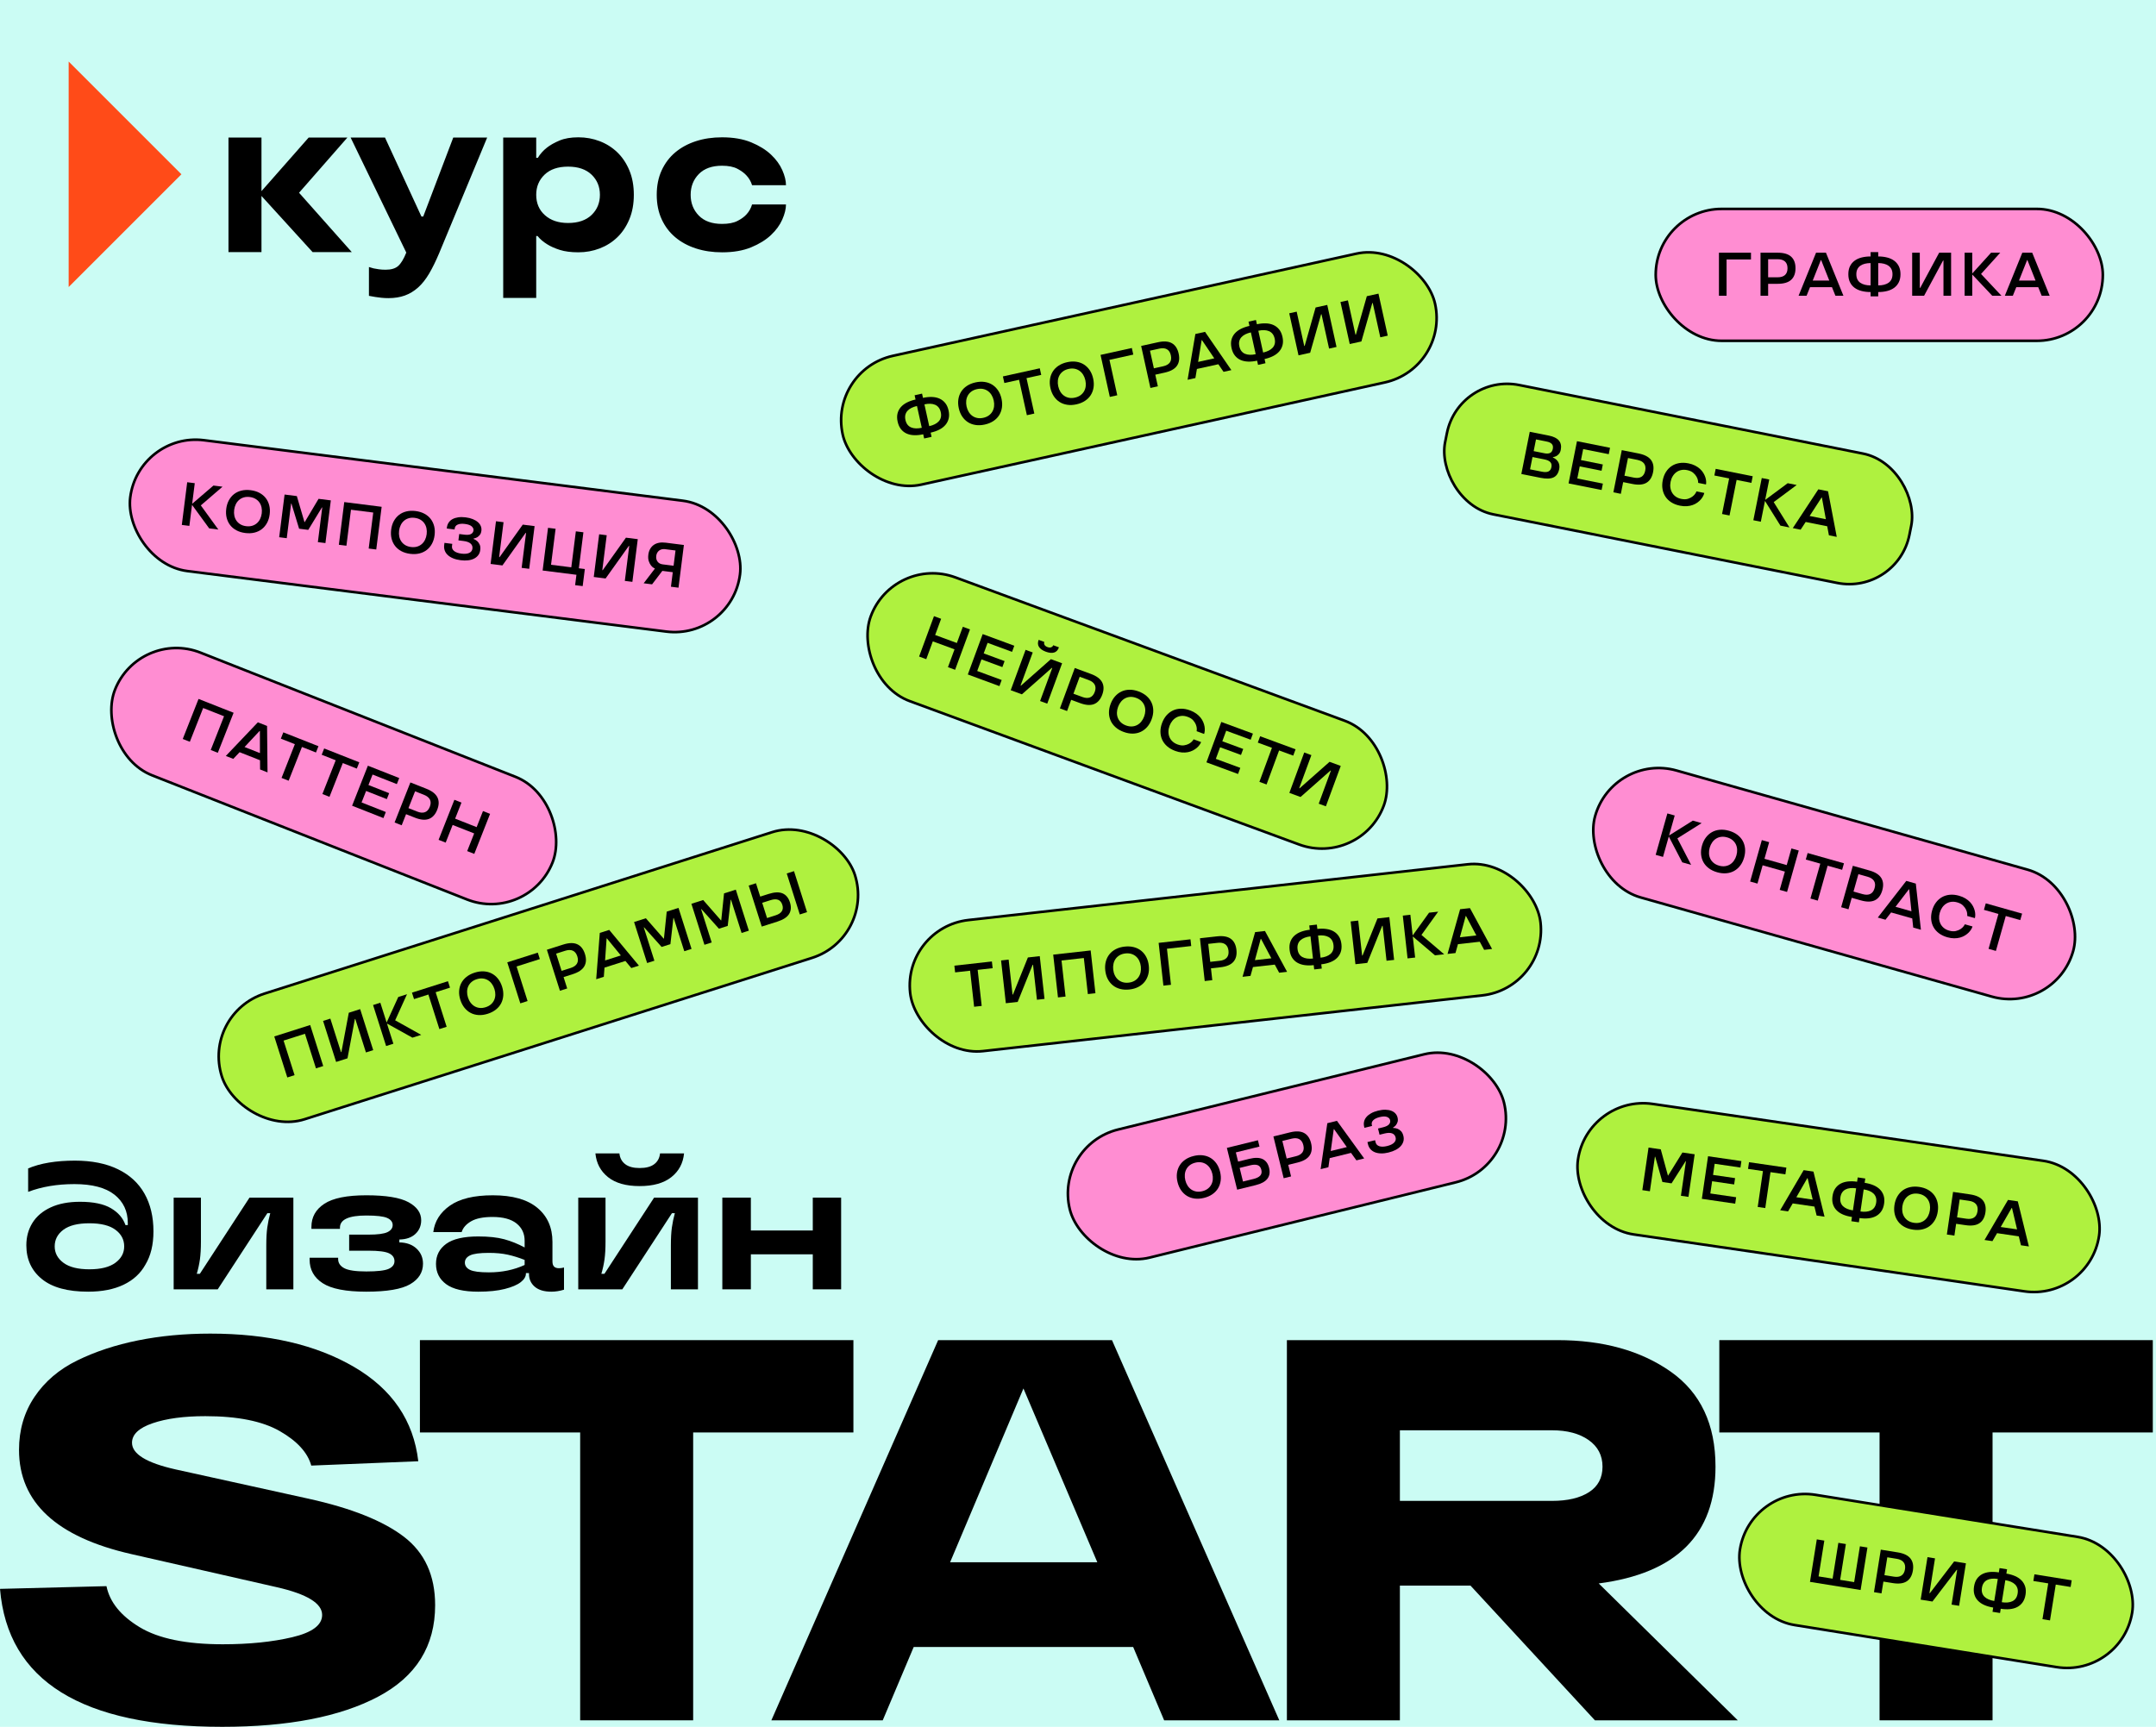 <?xml version="1.0" encoding="UTF-8"?> <svg xmlns="http://www.w3.org/2000/svg" id="b" data-name="Layer 2" width="825.514" height="661.335" viewBox="0 0 825.514 661.335"><g id="c" data-name="Layer 2"><g><rect width="825.514" height="661.335" fill="#cbfcf4"></rect><g><path d="M40.767,607.463c1.248,6.103,5.476,11.336,12.688,15.704,7.209,4.368,17.816,6.552,31.824,6.552,10.121,0,18.997-.9,26.624-2.704,7.624-1.8,11.44-4.644,11.44-8.528,0-4.436-5.756-7.972-17.264-10.608l-55.743-12.688c-28.704-6.516-43.056-19.828-43.056-39.935,0-7.625,1.976-14.384,5.928-20.28,3.952-5.892,9.393-10.536,16.328-13.936,6.932-3.397,14.696-5.961,23.296-7.696,8.597-1.732,17.816-2.6,27.664-2.6,22.184,0,40.56,4.264,55.119,12.792,14.56,8.528,22.74,20.56,24.544,36.088l-40.976,1.664c-1.388-4.992-5.408-9.392-12.064-13.208-6.656-3.812-16.156-5.72-28.496-5.72-8.183,0-14.908.903-20.175,2.704-5.272,1.804-7.904,4.3-7.904,7.488,0,4.299,5.544,7.696,16.64,10.192l50.96,11.232c16.36,3.608,28.529,8.46,36.504,14.56,7.972,6.103,11.96,14.839,11.96,26.208,0,15.671-7.28,27.352-21.84,35.048-14.559,7.696-34.459,11.544-59.695,11.544-53.804,0-82.16-17.609-85.072-52.831l40.767-1.041Z"></path><path d="M160.78,548.6v-35.36h165.983v35.36h-61.359v110.239h-43.264v-110.239h-61.359Z"></path><path d="M445.737,658.839l-11.856-28.08h-84.031l-11.856,28.08h-42.64l63.856-145.599h66.559l64.064,145.599h-44.096ZM363.786,598.311h56.367l-28.287-66.56-28.08,66.56Z"></path><path d="M610.677,658.839l-47.632-51.583h-27.039v51.583h-43.265v-145.599h103.584c17.471,0,31.927,4.023,43.367,12.064,11.44,8.044,17.16,20.175,17.16,36.399,0,25.931-14.907,40.84-44.72,44.719l53.248,52.416h-54.704ZM536.006,547.767v27.04h58.239c5.961,0,10.677-1.108,14.144-3.328,3.464-2.216,5.2-5.476,5.2-9.775s-1.768-7.696-5.304-10.192c-3.537-2.496-8.216-3.744-14.041-3.744h-58.239Z"></path><path d="M658.309,548.6v-35.36h165.983v35.36h-61.359v110.239h-43.264v-110.239h-61.359Z"></path></g><g><path d="M16.031,489.845c-3.964-3.226-5.945-7.535-5.945-12.927,0-3.226.783-6.095,2.351-8.606,1.566-2.512,3.895-4.481,6.982-5.911,3.087-1.428,6.819-2.143,11.198-2.143,5.116,0,9.067.818,11.856,2.454,2.787,1.637,4.642,3.791,5.564,6.464h.898v-.761c0-4.562-1.705-8.191-5.115-10.888-3.411-2.696-8.526-4.044-15.347-4.044-6.591,0-12.489.991-17.697,2.973v-8.987c4.701-1.98,10.669-2.973,17.904-2.973,6.452,0,11.936,1.096,16.453,3.284,4.516,2.189,7.915,5.312,10.196,9.366,2.281,4.057,3.422,8.873,3.422,14.448,0,5.115-1.037,9.379-3.11,12.789-1.844,3.318-4.621,5.865-8.33,7.639-3.711,1.773-8.238,2.661-13.584,2.661-7.835,0-13.734-1.612-17.697-4.839ZM44.167,483.623c2.257-1.659,3.387-3.756,3.387-6.29,0-2.581-1.117-4.701-3.353-6.36s-5.564-2.488-9.989-2.488-7.742.829-9.954,2.488-3.318,3.779-3.318,6.36c0,2.534,1.117,4.631,3.353,6.29s5.541,2.489,9.92,2.489,7.696-.83,9.955-2.489Z"></path><path d="M66.495,493.786v-35.117h10.438v16.867c0,2.674-.128,4.92-.381,6.74-.254,1.821-.656,3.676-1.209,5.564h1.175l19.011-29.172h16.798v35.117h-10.369v-16.798c0-2.766.126-5.058.38-6.879.253-1.82.633-3.651,1.141-5.495h-1.105l-19.011,29.172h-16.867Z"></path><path d="M152.905,475.812c2.765.047,4.965.842,6.602,2.385,1.636,1.545,2.454,3.469,2.454,5.772,0,3.318-1.637,5.935-4.908,7.847-3.272,1.912-8.872,2.868-16.798,2.868-7.789,0-13.354-1.082-16.695-3.249-3.342-2.165-5.012-5.185-5.012-9.056v-.691h10.923v.484c0,1.521.783,2.695,2.351,3.525,1.565.829,4.377,1.244,8.434,1.244,4.239,0,7.097-.334,8.571-1.002s2.213-1.647,2.213-2.938c0-1.336-.691-2.339-2.074-3.007s-4.01-1.003-7.881-1.003h-7.396v-6.152h7.396c3.549,0,5.979-.321,7.293-.968,1.313-.645,1.971-1.543,1.971-2.695,0-1.198-.703-2.108-2.108-2.731-1.406-.622-4.068-.933-7.984-.933-6.729,0-10.093,1.544-10.093,4.632v.483h-10.923v-.761c0-3.732,1.647-6.682,4.943-8.848,3.294-2.166,8.651-3.249,16.072-3.249,7.558,0,12.949.888,16.176,2.661,3.226,1.774,4.839,4.067,4.839,6.878,0,2.12-.737,3.871-2.212,5.254-1.476,1.383-3.525,2.098-6.152,2.144v1.105Z"></path><path d="M170.844,491.816c-2.604-1.912-3.906-4.505-3.906-7.777,0-3.226,1.302-5.783,3.906-7.674,2.604-1.889,6.693-2.834,12.271-2.834,4.009,0,7.327.357,9.954,1.071,2.627.716,5.23,1.763,7.812,3.146v-2.558c0-2.765-1.037-4.978-3.11-6.637-2.074-1.658-5.14-2.488-9.194-2.488-3.55,0-6.28.553-8.191,1.659-1.913,1.106-3.123,2.488-3.63,4.147h-10.853c.506-4.147,2.638-7.535,6.394-10.162,3.756-2.626,9.229-3.939,16.419-3.939,7.511,0,13.191,1.602,17.04,4.804,3.848,3.204,5.772,7.547,5.772,13.031v7.466c0,.922.207,1.59.622,2.005s1.036.622,1.866.622c.691,0,1.336-.092,1.936-.276v8.503c-1.659.506-3.272.76-4.839.76-2.766,0-4.886-.634-6.36-1.9-1.476-1.268-2.212-2.915-2.212-4.943v-.276h-1.175v.207c0,1.153-.669,2.247-2.005,3.284-1.337,1.037-3.377,1.901-6.118,2.592-2.742.691-6.118,1.037-10.127,1.037-5.577,0-9.667-.956-12.271-2.868ZM200.88,484.454v-1.936c-2.212-.875-4.367-1.544-6.463-2.005-2.098-.46-4.506-.691-7.225-.691-3.503,0-5.91.323-7.224.968-1.313.646-1.971,1.567-1.971,2.765s.646,2.121,1.936,2.766c1.29.646,3.71.968,7.259.968,5.022,0,9.585-.944,13.688-2.834Z"></path><path d="M221.411,493.786v-35.117h10.438v16.867c0,2.674-.128,4.92-.381,6.74-.254,1.821-.656,3.676-1.209,5.564h1.175l19.011-29.172h16.798v35.117h-10.369v-16.798c0-2.766.126-5.058.38-6.879.253-1.82.633-3.651,1.141-5.495h-1.105l-19.011,29.172h-16.867ZM232.817,450.822c-2.858-2.281-4.471-5.311-4.839-9.09h9.193c.184,1.752.922,3.122,2.213,4.113,1.289.991,3.133,1.486,5.53,1.486,2.441,0,4.309-.495,5.599-1.486s2.028-2.361,2.213-4.113h9.193c-.369,3.779-1.993,6.809-4.873,9.09-2.881,2.281-6.925,3.422-12.132,3.422s-9.241-1.141-12.098-3.422Z"></path><path d="M311.208,471.249v-12.581h10.854v35.117h-10.854v-13.411h-23.711v13.411h-10.922v-35.117h10.922v12.581h23.711Z"></path></g><g><path d="M87.482,52.673h12.634v20.531l18.074-20.531h14.828l-18.513,21.146,20.18,22.724h-15.004l-19.565-21.496v21.496h-12.634v-43.869Z"></path><path d="M148.722,114.177c-.878,0-1.755-.043-2.632-.131-.878-.088-1.667-.19-2.369-.308-.82-.116-1.639-.262-2.457-.438v-11.038c.526.173,1.11.344,1.755.517.584.115,1.257.23,2.018.346.76.115,1.638.173,2.633.173,2.105,0,3.698-.476,4.781-1.425,1.082-.951,2.119-2.663,3.115-5.138l-21.32-44.062h13.16l13.95,30.244h.702l11.493-30.244h12.985l-18.337,44.179c-1.287,3.061-2.574,5.688-3.86,7.885-1.287,2.193-2.706,3.983-4.255,5.371-1.551,1.384-3.247,2.409-5.089,3.074-1.843.662-3.935.995-6.273.995Z"></path><path d="M192.678,52.673h12.634v7.787h.614c.878-1.483,2.047-2.795,3.51-3.938,1.229-.969,2.821-1.867,4.781-2.695,1.96-.827,4.372-1.241,7.239-1.241s5.585.494,8.159,1.481c2.573.988,4.825,2.414,6.756,4.277,1.93,1.864,3.466,4.165,4.606,6.904,1.141,2.738,1.711,5.857,1.711,9.358s-.57,6.622-1.711,9.36c-1.141,2.739-2.677,5.04-4.606,6.902-1.931,1.865-4.183,3.291-6.756,4.277-2.574.988-5.295,1.482-8.159,1.482-2.808,0-5.177-.308-7.107-.922-1.93-.613-3.539-1.329-4.825-2.149-1.521-.935-2.75-1.986-3.686-3.157h-.526v23.688h-12.634v-61.417ZM217.508,85.4c3.86,0,6.856-1.021,8.993-3.065,2.134-2.044,3.202-4.62,3.202-7.727s-1.068-5.681-3.202-7.725c-2.137-2.044-5.133-3.066-8.993-3.066s-6.859,1.022-8.993,3.066c-2.136,2.044-3.203,4.618-3.203,7.725,0,3.217,1.11,5.819,3.334,7.809,2.223,1.989,5.177,2.983,8.862,2.983Z"></path><path d="M276.465,96.63c-3.627,0-6.961-.494-10.002-1.482-3.042-.986-5.674-2.412-7.896-4.277-2.224-1.862-3.963-4.163-5.22-6.902-1.259-2.738-1.887-5.858-1.887-9.36s.628-6.62,1.887-9.358c1.257-2.739,2.996-5.04,5.22-6.904,2.223-1.863,4.854-3.289,7.896-4.277,3.041-.987,6.375-1.481,10.002-1.481,4.328,0,8.042.64,11.144,1.919,3.099,1.279,5.628,2.842,7.589,4.689,1.959,1.849,3.406,3.839,4.343,5.971.936,2.132,1.404,4.05,1.404,5.755h-12.985c-.41-1.365-1.112-2.594-2.105-3.687-.82-.928-1.975-1.787-3.466-2.58-1.491-.792-3.466-1.188-5.923-1.188-3.86,0-6.829,1.065-8.905,3.195-2.076,2.131-3.114,4.78-3.114,7.947s1.038,5.817,3.114,7.947c2.076,2.131,5.045,3.195,8.905,3.195,2.457,0,4.432-.382,5.923-1.147,1.491-.765,2.646-1.61,3.466-2.54.993-1.091,1.695-2.349,2.105-3.769h12.985c0,1.705-.469,3.625-1.404,5.757-.937,2.133-2.384,4.122-4.343,5.97-1.961,1.848-4.49,3.412-7.589,4.691-3.102,1.279-6.815,1.918-11.144,1.918Z"></path></g><polygon points="26.291 109.919 69.461 66.749 26.291 23.58 26.291 109.919" fill="#ff4b18"></polygon><g><rect x="603.133" y="433.414" width="201.652" height="50.508" rx="25.254" ry="25.254" transform="translate(73.471 -96.687) rotate(8.288)" fill="#aff13f" stroke="#000" stroke-miterlimit="10"></rect><g><path d="M631.212,439.491l4.683.684,2.73,10.01.093.014,5.473-8.816,4.683.684-2.376,16.311-2.89-.422,1.928-13.234-.116-.018-5.401,8.494-3.494-.51-2.755-9.682-.116-.018-1.928,13.236-2.889-.422,2.376-16.311Z"></path><path d="M654,442.811l12.769,1.859-.36,2.471-9.881-1.439-.621,4.264,8.436,1.229-.353,2.424-8.436-1.229-.683,4.684,9.881,1.439-.359,2.469-12.769-1.859,2.376-16.311Z"></path><path d="M675.016,448.491l-5.709-.832.374-2.564,14.306,2.084-.373,2.564-5.709-.832-2.002,13.748-2.89-.422,2.003-13.746Z"></path><path d="M690.605,448.143l3.751.547,4.242,17.273-3.028-.439-.834-3.43-8.318-1.213-1.776,3.049-3.029-.439,8.993-15.348ZM694.076,459.428l-1.944-8.207-.117-.018-4.206,7.311,6.268.914Z"></path><path d="M709.101,466.067c-1.244-.182-2.362-.479-3.356-.895s-1.824-.953-2.489-1.617c-.665-.662-1.141-1.447-1.429-2.355-.288-.91-.347-1.949-.177-3.119.171-1.17.523-2.145,1.057-2.926.535-.783,1.215-1.396,2.04-1.842.827-.443,1.776-.723,2.848-.838,1.071-.113,2.229-.082,3.473.1l.241-1.652,2.889.42-.241,1.654c1.227.178,2.338.477,3.332.891.995.416,1.824.955,2.49,1.615.664.664,1.146,1.445,1.441,2.348.297.904.36,1.939.189,3.109-.17,1.17-.527,2.148-1.069,2.936-.543.789-1.229,1.406-2.054,1.85-.827.445-1.775.725-2.847.84-1.072.113-2.223.082-3.449-.098l-.237,1.633-2.889-.422.237-1.631ZM710.699,455.092c-.809-.117-1.559-.141-2.252-.064-.691.072-1.301.246-1.824.521-.524.271-.952.656-1.285,1.148-.334.492-.554,1.104-.66,1.836-.109.748-.074,1.404.105,1.973.179.566.479,1.051.905,1.455.425.404.96.74,1.602,1.01.644.268,1.369.461,2.178.578l1.231-8.457ZM712.357,463.971c.808.117,1.558.139,2.25.064.693-.072,1.301-.242,1.823-.51.523-.266.951-.645,1.285-1.137.333-.492.555-1.111.664-1.859.106-.732.069-1.381-.109-1.947-.18-.568-.48-1.059-.905-1.469-.424-.412-.957-.752-1.601-1.021-.642-.27-1.368-.461-2.176-.578l-1.231,8.457Z"></path><path d="M732.474,470.922c-1.274-.186-2.395-.549-3.362-1.092s-1.758-1.227-2.367-2.051-1.035-1.764-1.278-2.818c-.243-1.057-.275-2.199-.097-3.426.179-1.225.535-2.311,1.07-3.254.534-.943,1.21-1.723,2.029-2.338.818-.615,1.771-1.045,2.854-1.289,1.082-.244,2.26-.273,3.534-.088,1.273.186,2.396.549,3.362,1.092.968.545,1.758,1.227,2.366,2.051.61.822,1.037,1.764,1.278,2.818.243,1.059.275,2.199.097,3.426s-.535,2.311-1.069,3.254c-.533.943-1.21,1.721-2.029,2.338-.819.615-1.771,1.045-2.854,1.289-1.081.246-2.261.273-3.534.088ZM732.855,468.313c.839.123,1.605.09,2.299-.1s1.302-.504,1.826-.939c.523-.436.951-.973,1.282-1.613.331-.639.554-1.355.669-2.148.114-.779.104-1.525-.029-2.24-.134-.715-.39-1.355-.767-1.924-.379-.566-.873-1.041-1.483-1.42s-1.336-.631-2.175-.754c-.839-.121-1.604-.088-2.3.104-.693.188-1.303.502-1.825.938-.523.436-.951.977-1.283,1.623-.334.648-.555,1.361-.669,2.139-.115.795-.106,1.545.029,2.252.135.707.391,1.346.768,1.912s.872,1.041,1.482,1.42c.612.381,1.337.631,2.176.752Z"></path><path d="M747.81,456.477l6.5.947c2.3.334,3.927,1.082,4.884,2.246.956,1.162,1.295,2.707,1.014,4.633-.28,1.926-1.045,3.309-2.294,4.15-1.248.842-3.021,1.096-5.321.76l-3.612-.525-.658,4.52-2.888-.42,2.376-16.311ZM752.952,466.745c1.212.176,2.177.023,2.897-.459.722-.482,1.164-1.289,1.33-2.424.165-1.133-.029-2.035-.583-2.703-.553-.666-1.436-1.088-2.647-1.264l-3.612-.527-.997,6.85,3.612.527Z"></path><path d="M768.849,459.541l3.752.547,4.241,17.273-3.028-.441-.834-3.428-8.318-1.213-1.776,3.049-3.028-.441,8.992-15.346ZM772.32,470.827l-1.944-8.207-.116-.018-4.207,7.311,6.268.914Z"></path></g></g><g><rect x="48.943" y="179.983" width="235.329" height="50.508" rx="25.254" ry="25.254" transform="translate(27.044 -19.268) rotate(7.202)" fill="#ff8dd2" stroke="#000" stroke-miterlimit="10"></rect><g><path d="M71.68,184.684l2.896.366-.998,7.896,8.146-6.992,3.48.439-8.311,7.162,6.712,9.25-3.504-.442-6.574-9.02-1.019,8.06-2.896-.366,2.066-16.353Z"></path><path d="M93.905,204.13c-1.276-.161-2.405-.504-3.383-1.028-.978-.525-1.779-1.193-2.404-2.006-.626-.812-1.069-1.743-1.333-2.795-.263-1.051-.315-2.191-.16-3.421s.49-2.321,1.007-3.275c.517-.952,1.178-1.745,1.985-2.375.808-.631,1.751-1.078,2.828-1.343,1.077-.267,2.256-.316,3.532-.155,1.277.161,2.404.503,3.383,1.028.979.524,1.78,1.192,2.404,2.005.625.811,1.069,1.743,1.332,2.795s.317,2.192.162,3.422-.492,2.321-1.009,3.273c-.516.953-1.178,1.744-1.984,2.376-.807.631-1.75,1.078-2.828,1.344s-2.255.316-3.532.155ZM94.235,201.514c.841.106,1.607.058,2.298-.145.689-.202,1.291-.527,1.809-.973.515-.445.932-.991,1.25-1.637.319-.646.528-1.367.629-2.162.099-.781.074-1.527-.072-2.239-.147-.712-.415-1.349-.803-1.908-.39-.561-.892-1.024-1.51-1.392-.618-.368-1.349-.605-2.189-.712s-1.605-.059-2.296.146c-.69.201-1.294.526-1.809.972-.515.446-.932.995-1.252,1.648-.321.653-.529,1.37-.628,2.151-.101.795-.077,1.545.071,2.25.149.704.417,1.338.804,1.896.389.56.893,1.024,1.511,1.393s1.347.604,2.188.711Z"></path><path d="M108.964,189.396l4.694.593,2.92,9.957.092.012,5.306-8.918,4.694.594-2.066,16.353-2.896-.366,1.677-13.27-.116-.015-5.24,8.595-3.503-.442-2.938-9.629-.117-.015-1.677,13.27-2.896-.365,2.066-16.353Z"></path><path d="M131.811,192.283l14.32,1.81-2.066,16.353-2.897-.366,1.741-13.783-8.526-1.077-1.741,13.783-2.896-.366,2.066-16.353Z"></path><path d="M157.05,212.109c-1.277-.161-2.405-.503-3.383-1.028s-1.779-1.193-2.404-2.005c-.627-.812-1.069-1.744-1.333-2.795-.263-1.051-.315-2.192-.16-3.422s.49-2.32,1.007-3.274c.517-.953,1.177-1.745,1.985-2.375.808-.632,1.751-1.079,2.828-1.344,1.077-.266,2.255-.316,3.532-.155,1.277.162,2.404.504,3.383,1.029.979.524,1.779,1.192,2.404,2.004s1.069,1.744,1.332,2.795c.263,1.053.316,2.193.161,3.423s-.491,2.321-1.008,3.273c-.516.953-1.178,1.744-1.984,2.375-.808.632-1.75,1.079-2.828,1.345s-2.255.316-3.532.154ZM157.38,209.494c.841.105,1.607.058,2.298-.145.689-.203,1.291-.527,1.807-.974.517-.444.934-.991,1.252-1.637.319-.646.528-1.366.629-2.161.099-.781.074-1.527-.072-2.24-.147-.712-.415-1.348-.804-1.908-.389-.56-.891-1.024-1.509-1.391-.618-.369-1.349-.606-2.189-.713-.841-.105-1.605-.058-2.297.146-.689.202-1.293.526-1.808.973-.515.445-.933.995-1.252,1.648-.321.652-.529,1.369-.628,2.15-.101.795-.077,1.545.071,2.251.148.704.417,1.337.804,1.896.389.56.893,1.024,1.51,1.392.619.368,1.348.605,2.188.712Z"></path><path d="M176.369,214.55c-1.091-.138-2.049-.377-2.876-.719s-1.511-.765-2.048-1.268c-.538-.503-.924-1.078-1.158-1.725-.235-.646-.305-1.344-.211-2.092l.106-.841,2.99.378-.106.84c-.094.748.174,1.38.805,1.895.632.515,1.57.852,2.816,1.009s2.233.068,2.965-.266c.73-.336,1.145-.885,1.24-1.648.101-.793-.134-1.439-.704-1.939-.569-.499-1.462-.825-2.677-.979l-1.986-.25.307-2.43,1.963.248c1.137.143,1.985.063,2.547-.238.56-.303.879-.763.957-1.385.07-.55-.154-1.062-.672-1.537-.519-.474-1.399-.789-2.646-.946-1.121-.142-2.025-.063-2.712.238-.687.3-1.074.804-1.164,1.509l-.048.381-2.989-.378.054-.422c.088-.695.311-1.314.673-1.854.36-.541.847-.979,1.46-1.316.61-.336,1.341-.567,2.188-.692.847-.126,1.8-.122,2.858.012,1.043.132,1.96.36,2.75.684.789.325,1.44.715,1.951,1.169.514.454.88.963,1.103,1.523.222.561.294,1.143.218,1.748-.088.694-.294,1.233-.619,1.62-.327.386-.661.685-1.005.896-.425.231-.879.392-1.366.48l-.018.14c.544.211,1.021.501,1.434.87.355.313.661.748.915,1.302.255.554.329,1.244.225,2.069-.096.764-.349,1.419-.758,1.969-.41.551-.944.993-1.604,1.328-.659.337-1.427.556-2.303.659-.875.104-1.826.089-2.854-.041Z"></path><path d="M189.908,199.624l2.896.365-1.688,13.363.163.021,8.885-12.454,4.531.573-2.066,16.353-2.896-.366,1.688-13.362-.163-.021-8.885,12.453-4.531-.573,2.066-16.352Z"></path><path d="M220.712,220.13l-12.942-1.636,2.066-16.353,2.896.366-1.742,13.783,7.756.979,1.742-13.783,2.896.366-1.742,13.783,2.289.289-.826,6.541-2.896-.365.502-3.972Z"></path><path d="M229.412,204.616l2.896.366-1.688,13.363.164.021,8.884-12.454,4.531.572-2.066,16.353-2.896-.366,1.688-13.361-.163-.021-8.884,12.453-4.531-.572,2.066-16.353Z"></path><path d="M250.776,217.735c-.047-.006-.229-.102-.546-.282-.317-.183-.645-.485-.977-.907-.335-.422-.617-.972-.849-1.649-.23-.679-.284-1.508-.161-2.489.103-.809.328-1.524.676-2.146.347-.62.799-1.133,1.356-1.536.558-.406,1.222-.686,1.993-.842.771-.155,1.64-.172,2.605-.05l6.985.883-2.066,16.353-2.896-.366.702-5.561-3.995-.505-3.926,5.153-3.224-.407,4.321-5.648ZM257.913,216.666l.737-5.84-4.089-.517c-.404-.051-.795-.029-1.17.065-.376.095-.714.254-1.011.478-.297.225-.542.505-.736.845-.192.34-.316.728-.372,1.163-.112.888.056,1.628.503,2.224.447.594,1.091.944,1.932,1.051l4.206.531Z"></path></g></g><g><rect x="347.743" y="341.531" width="242.868" height="50.508" rx="25.254" ry="25.254" transform="translate(-37.797 54.318) rotate(-6.37)" fill="#aff13f" stroke="#000" stroke-miterlimit="10"></rect><g><path d="M371.44,371.76l-5.733.64-.287-2.573,14.368-1.604.287,2.573-5.733.64,1.541,13.808-2.901.324-1.541-13.808Z"></path><path d="M383.299,367.831l2.901-.324,1.494,13.386.164-.019,5.714-14.19,4.539-.507,1.828,16.381-2.901.324-1.494-13.386-.163.019-5.715,14.19-4.539.507-1.828-16.381Z"></path><path d="M403.26,365.603l14.345-1.602,1.828,16.381-2.901.324-1.541-13.808-8.542.953,1.541,13.808-2.901.324-1.828-16.381Z"></path><path d="M432.446,378.953c-1.279.143-2.456.075-3.529-.206s-2.011-.743-2.809-1.385c-.798-.644-1.448-1.443-1.95-2.404-.502-.96-.822-2.057-.96-3.288-.138-1.232-.067-2.371.212-3.42.277-1.047.734-1.973,1.371-2.775s1.449-1.458,2.435-1.969,2.117-.837,3.396-.979c1.279-.144,2.457-.075,3.53.206,1.074.281,2.01.741,2.809,1.384.797.643,1.448,1.444,1.949,2.404.503.962.822,2.057.96,3.289.138,1.231.068,2.372-.211,3.419-.277,1.048-.735,1.972-1.372,2.775-.637.802-1.447,1.459-2.434,1.97-.985.511-2.118.836-3.397.979ZM432.153,376.332c.843-.095,1.576-.32,2.199-.68.624-.358,1.132-.815,1.529-1.37.396-.555.674-1.183.833-1.885.157-.703.192-1.452.104-2.249-.087-.782-.286-1.503-.596-2.16-.312-.657-.72-1.213-1.229-1.666s-1.106-.786-1.793-.999c-.688-.213-1.452-.272-2.295-.178-.842.094-1.575.319-2.198.679-.624.359-1.135.816-1.53,1.37-.396.555-.673,1.187-.829,1.896-.159.71-.193,1.456-.106,2.238.089.797.287,1.521.599,2.171.309.649.717,1.201,1.226,1.654.509.454,1.107.787,1.794.999.688.213,1.452.272,2.294.179Z"></path><path d="M443.628,361.096l12.191-1.361.287,2.573-9.291,1.038,1.541,13.808-2.9.323-1.828-16.381Z"></path><path d="M459.446,359.331l6.528-.729c2.31-.258,4.073.054,5.293.937s1.938,2.291,2.153,4.226c.217,1.935-.173,3.466-1.168,4.597-.995,1.13-2.647,1.823-4.957,2.081l-3.628.404.507,4.541-2.9.324-1.828-16.381ZM467.02,367.961c1.218-.137,2.113-.528,2.688-1.177s.8-1.541.672-2.681c-.127-1.139-.543-1.961-1.247-2.468-.704-.506-1.664-.69-2.882-.554l-3.628.404.769,6.879,3.628-.404Z"></path><path d="M480.577,356.971l3.768-.42,8.474,15.639-3.041.34-1.675-3.107-8.354.933-.947,3.399-3.041.34,4.817-17.123ZM486.791,367.009l-3.958-7.447-.117.014-2.22,8.137,6.295-.703Z"></path><path d="M503.006,369.629c-1.249.14-2.406.135-3.474-.016-1.066-.149-2.005-.461-2.817-.933-.81-.474-1.47-1.111-1.979-1.92-.509-.807-.829-1.797-.96-2.971-.131-1.175-.037-2.208.282-3.1s.822-1.656,1.508-2.296c.688-.639,1.535-1.15,2.543-1.532,1.008-.381,2.135-.643,3.384-.782l-.186-1.661,2.902-.323.186,1.661c1.231-.138,2.382-.131,3.448.02,1.068.149,2.007.462,2.817.933.812.474,1.475,1.107,1.99,1.906.515.798.839,1.784.97,2.959.131,1.174.033,2.211-.292,3.111-.326.901-.832,1.67-1.52,2.31-.687.64-1.533,1.15-2.542,1.532-1.008.381-2.128.641-3.359.778l.183,1.639-2.902.323-.183-1.639ZM501.775,358.609c-.811.091-1.543.259-2.194.507-.651.246-1.196.568-1.633.966-.438.397-.756.877-.953,1.438-.199.56-.257,1.208-.175,1.943.084.751.283,1.378.602,1.881.316.504.731.896,1.245,1.18s1.115.473,1.805.57,1.441.101,2.252.01l-.948-8.494ZM505.626,366.78c.811-.091,1.542-.26,2.193-.507.652-.247,1.197-.565,1.635-.954.439-.39.757-.864.955-1.426.198-.56.255-1.216.171-1.967-.082-.735-.281-1.354-.598-1.857-.317-.503-.732-.9-1.247-1.191-.515-.292-1.116-.485-1.807-.582-.689-.099-1.44-.101-2.251-.01l.948,8.494Z"></path><path d="M517.154,352.888l2.9-.324,1.494,13.386.164-.018,5.714-14.19,4.54-.507,1.828,16.381-2.902.324-1.494-13.386-.163.018-5.714,14.19-4.539.507-1.828-16.381Z"></path><path d="M537.115,350.66l2.9-.323.883,7.908,6.279-8.708,3.486-.39-6.398,8.911,8.695,7.418-3.511.392-8.508-7.225.901,8.074-2.9.323-1.828-16.381Z"></path><path d="M559.065,348.209l3.768-.421,8.475,15.64-3.042.339-1.674-3.107-8.354.933-.947,3.4-3.041.34,4.816-17.123ZM565.278,358.248l-3.957-7.447-.117.013-2.221,8.138,6.295-.703Z"></path></g></g><g><rect x="665.249" y="580.225" width="152.103" height="50.508" rx="25.254" ry="25.254" transform="translate(105.359 -109.86) rotate(9.121)" fill="#aff13f" stroke="#000" stroke-miterlimit="10"></rect><g><path d="M695.638,589.548l2.882.463-2.202,13.717,5.371.862,2.202-13.717,2.883.463-2.202,13.717,5.371.862,2.202-13.717,2.883.463-2.613,16.273-19.39-3.113,2.613-16.273Z"></path><path d="M720.143,593.483l6.486,1.042c2.294.368,3.911,1.14,4.85,2.316.94,1.176,1.256,2.726.947,4.647s-1.093,3.294-2.354,4.117-3.038,1.051-5.332.683l-3.604-.579-.725,4.51-2.882-.463,2.613-16.273ZM725.136,603.824c1.209.193,2.177.056,2.905-.416.727-.471,1.182-1.272,1.363-2.404.182-1.131,0-2.034-.543-2.711-.543-.675-1.419-1.109-2.628-1.303l-3.604-.579-1.098,6.834,3.604.579Z"></path><path d="M738.021,596.354l2.883.462-2.135,13.299.163.026,9.296-12.148,4.509.724-2.613,16.273-2.883-.463,2.136-13.298-.162-.026-9.297,12.148-4.51-.724,2.613-16.273Z"></path><path d="M763.182,615.656c-1.241-.199-2.355-.514-3.343-.943-.989-.43-1.811-.979-2.466-1.652-.655-.672-1.12-1.464-1.395-2.377-.274-.914-.318-1.954-.131-3.121.188-1.166.554-2.136,1.099-2.91.546-.774,1.235-1.377,2.067-1.811.833-.432,1.785-.697,2.859-.797,1.072-.098,2.229-.05,3.47.149l.265-1.649,2.883.463-.265,1.649c1.224.196,2.33.512,3.319.94.987.431,1.81.98,2.465,1.652.654.672,1.125,1.461,1.408,2.367.284.908.332,1.945.145,3.111-.188,1.167-.558,2.14-1.113,2.92-.554.781-1.248,1.387-2.08,1.82-.833.434-1.786.698-2.858.797-1.073.1-2.223.05-3.446-.146l-.262,1.627-2.883-.463.262-1.627ZM764.94,604.706c-.806-.13-1.557-.163-2.25-.098-.693.063-1.305.229-1.832.495-.528.265-.962.643-1.302,1.13-.342.487-.57,1.097-.688,1.826-.119.746-.095,1.404.077,1.974.17.569.465,1.059.885,1.47.418.41.948.753,1.587,1.031.638.278,1.362.481,2.168.611l1.354-8.439ZM766.468,613.608c.806.13,1.556.163,2.249.098.694-.063,1.304-.225,1.83-.482.527-.259.96-.631,1.302-1.118.34-.487.571-1.104.69-1.851.117-.729.09-1.38-.08-1.949-.172-.569-.466-1.064-.885-1.481-.417-.419-.945-.766-1.585-1.044-.639-.278-1.361-.481-2.167-.611l-1.354,8.439Z"></path><path d="M784.247,606.398l-5.695-.914.41-2.557,14.273,2.291-.41,2.557-5.695-.914-2.203,13.717-2.883-.463,2.203-13.717Z"></path></g></g><g><rect x="633.956" y="80.013" width="171.197" height="50.508" rx="25.254" ry="25.254" fill="#ff8dd2" stroke="#000" stroke-miterlimit="10"></rect><g><path d="M658.17,96.778h12.268v2.59h-9.349v13.893h-2.919v-16.482Z"></path><path d="M674.087,96.778h6.569c2.323,0,4.042.506,5.156,1.519s1.672,2.492,1.672,4.438-.558,3.426-1.672,4.438-2.833,1.519-5.156,1.519h-3.65v4.568h-2.919v-16.482ZM680.656,106.196c1.225,0,2.158-.29,2.802-.871.644-.58.966-1.443.966-2.59s-.322-2.009-.966-2.59-1.577-.871-2.802-.871h-3.65v6.922h3.65Z"></path><path d="M695.35,96.778h3.791l6.688,16.482h-3.061l-1.319-3.273h-8.406l-1.318,3.273h-3.061l6.687-16.482ZM700.412,107.444l-3.107-7.841h-.118l-3.108,7.841h6.334Z"></path><path d="M716.236,111.847c-1.257,0-2.406-.134-3.45-.401s-1.942-.681-2.696-1.24c-.753-.56-1.338-1.268-1.754-2.127-.416-.858-.624-1.878-.624-3.06s.208-2.197.624-3.049c.416-.851,1.001-1.555,1.754-2.114.754-.559,1.652-.973,2.696-1.24s2.193-.402,3.45-.402v-1.671h2.92v1.671c1.239,0,2.382.135,3.426.402s1.942.682,2.696,1.24c.753.56,1.342,1.264,1.766,2.114.424.852.636,1.867.636,3.049s-.212,2.201-.636,3.06c-.424.859-1.013,1.567-1.766,2.127-.754.56-1.652.973-2.696,1.24s-2.187.401-3.426.401v1.648h-2.92v-1.648ZM716.236,100.757c-.816,0-1.562.086-2.237.26-.675.173-1.252.433-1.73.779-.479.346-.848.787-1.106,1.322-.26.535-.389,1.173-.389,1.912,0,.756.129,1.401.389,1.937.259.535.627.972,1.106,1.311.479.338,1.056.594,1.73.767.675.174,1.421.26,2.237.26v-8.547ZM719.156,109.304c.815,0,1.562-.086,2.236-.26.675-.173,1.252-.429,1.73-.767.479-.339.848-.775,1.107-1.311.259-.535.389-1.181.389-1.937,0-.739-.13-1.377-.389-1.912-.26-.535-.628-.977-1.107-1.322-.479-.347-1.056-.606-1.73-.779-.675-.174-1.421-.26-2.236-.26v8.547Z"></path><path d="M732.153,96.778h2.919v13.469h.165l7.253-13.469h4.567v16.482h-2.92v-13.469h-.164l-7.253,13.469h-4.567v-16.482Z"></path><path d="M752.239,96.778h2.919v7.958l7.206-7.958h3.508l-7.347,8.146,7.818,8.336h-3.532l-7.653-8.124v8.124h-2.919v-16.482Z"></path><path d="M774.325,96.778h3.791l6.688,16.482h-3.061l-1.319-3.273h-8.406l-1.318,3.273h-3.061l6.687-16.482ZM779.388,107.444l-3.107-7.841h-.118l-3.108,7.841h6.334Z"></path></g></g><g><rect x="407.143" y="417.448" width="171.197" height="50.508" rx="25.254" ry="25.254" transform="translate(-91.45 130.452) rotate(-13.814)" fill="#ff8dd2" stroke="#000" stroke-miterlimit="10"></rect><g><path d="M460.987,458.768c-1.25.308-2.426.393-3.525.253-1.102-.141-2.09-.477-2.965-1.009-.875-.535-1.623-1.245-2.245-2.132-.623-.888-1.082-1.934-1.378-3.137-.296-1.204-.374-2.343-.233-3.418.14-1.074.473-2.052,1.001-2.929.527-.88,1.248-1.635,2.158-2.269s1.991-1.104,3.241-1.411,2.426-.393,3.527-.253c1.101.139,2.089.475,2.964,1.009.873.533,1.623,1.244,2.245,2.131.622.888,1.082,1.933,1.378,3.137.296,1.203.373,2.343.233,3.418-.14,1.074-.475,2.051-1.001,2.93-.527.878-1.247,1.633-2.157,2.269-.912.634-1.993,1.104-3.243,1.411ZM460.358,456.207c.823-.202,1.521-.522,2.092-.959s1.018-.955,1.339-1.557c.321-.601.516-1.259.581-1.977.066-.717.003-1.465-.188-2.243-.188-.765-.478-1.452-.87-2.065-.393-.61-.871-1.109-1.435-1.493-.563-.383-1.199-.636-1.907-.757-.71-.123-1.476-.082-2.299.12s-1.521.521-2.092.96c-.572.436-1.019.954-1.34,1.555-.32.602-.513,1.265-.577,1.988-.065.725-.003,1.469.185,2.233.191.778.482,1.47.875,2.075.391.604.867,1.099,1.43,1.481.563.384,1.199.637,1.908.759.71.121,1.476.081,2.299-.121Z"></path><path d="M469.761,439.614l11.89-2.924.596,2.424-9.055,2.227.866,3.521,4.275-1.051c2.165-.533,3.869-.504,5.114.087,1.244.592,2.07,1.718,2.479,3.379.825,3.354-.881,5.553-5.119,6.595l-7.11,1.748-3.936-16.006ZM480.052,451.487c1.127-.277,1.95-.694,2.468-1.25.518-.557.663-1.299.435-2.229-.232-.944-.707-1.539-1.421-1.783-.715-.244-1.636-.228-2.764.05l-4.116,1.012,1.281,5.213,4.117-1.012Z"></path><path d="M487.573,435.234l6.379-1.568c2.257-.555,4.047-.474,5.37.243,1.324.718,2.218,2.021,2.683,3.911.465,1.891.277,3.46-.562,4.709-.841,1.25-2.389,2.151-4.646,2.706l-3.545.871,1.091,4.437-2.834.697-3.936-16.006ZM496.2,442.811c1.189-.292,2.027-.798,2.514-1.515s.594-1.633.32-2.746c-.273-1.112-.794-1.873-1.558-2.284s-1.739-.469-2.929-.177l-3.545.871,1.652,6.722,3.545-.871Z"></path><path d="M508.22,430.158l3.682-.905,10.43,14.409-2.973.73-2.062-2.863-8.162,2.007-.499,3.493-2.973.731,2.558-17.603ZM515.683,439.306l-4.89-6.872-.114.028-1.146,8.356,6.15-1.513Z"></path><path d="M531.733,441.373c-1.066.263-2.047.382-2.942.358-.894-.022-1.683-.171-2.365-.447s-1.25-.676-1.699-1.195c-.452-.519-.767-1.145-.946-1.877l-.203-.823,2.926-.72.203.823c.18.732.656,1.226,1.432,1.479.772.255,1.77.231,2.989-.068s2.109-.736,2.673-1.312c.562-.574.751-1.236.567-1.983-.191-.776-.644-1.296-1.354-1.557-.712-.263-1.661-.247-2.851.045l-1.943.478-.586-2.378,1.922-.472c1.113-.273,1.877-.652,2.292-1.136.413-.482.547-1.026.397-1.635-.133-.539-.525-.937-1.18-1.194-.652-.257-1.589-.235-2.809.064-1.097.271-1.913.669-2.445,1.195-.534.526-.715,1.136-.545,1.825l.091.373-2.927.72-.102-.412c-.167-.682-.18-1.34-.036-1.973.144-.635.44-1.218.891-1.751s1.049-1.012,1.794-1.433c.746-.422,1.636-.759,2.672-1.014,1.021-.251,1.959-.367,2.813-.348.853.021,1.601.15,2.241.392.642.24,1.166.582,1.574,1.026.408.443.686.961.83,1.553.168.681.169,1.258.004,1.734-.167.479-.371.876-.616,1.196-.314.369-.681.683-1.104.938l.034.138c.582.002,1.132.102,1.65.298.443.165.885.46,1.32.888.437.426.754,1.043.952,1.851.185.747.183,1.45-.002,2.109-.186.661-.525,1.266-1.021,1.815-.496.55-1.134,1.031-1.914,1.44-.779.41-1.672.738-2.68.986Z"></path></g></g><g><rect x="607.184" y="313.126" width="190.197" height="50.508" rx="25.254" ry="25.254" transform="translate(118.422 -178.155) rotate(15.773)" fill="#ff8dd2" stroke="#000" stroke-miterlimit="10"></rect><g><path d="M638.423,311.524l2.81.793-2.163,7.658,9.098-5.699,3.376.953-9.284,5.843,5.257,10.147-3.398-.961-5.156-9.897-2.209,7.817-2.81-.793,4.48-15.861Z"></path><path d="M657.503,334.064c-1.238-.351-2.304-.856-3.191-1.521-.889-.665-1.583-1.444-2.079-2.34-.498-.897-.798-1.884-.901-2.963-.103-1.079.014-2.216.351-3.407.337-1.193.832-2.223,1.484-3.089.652-.864,1.425-1.55,2.317-2.052.892-.504,1.892-.807,2.997-.907,1.104-.103,2.277.022,3.516.373,1.238.35,2.303.856,3.192,1.521.889.664,1.581,1.444,2.078,2.341.497.896.798,1.883.9,2.961.103,1.08-.014,2.216-.351,3.408s-.832,2.223-1.484,3.088c-.651.865-1.425,1.55-2.316,2.054-.893.503-1.891.805-2.996.906-1.105.103-2.278-.023-3.517-.373ZM658.22,331.527c.815.23,1.58.298,2.293.199.712-.097,1.355-.329,1.932-.692.577-.364,1.07-.842,1.481-1.433.412-.591.727-1.272.944-2.044.214-.758.302-1.499.262-2.226-.039-.726-.209-1.395-.51-2.006-.301-.612-.729-1.146-1.284-1.602-.557-.456-1.243-.799-2.059-1.029s-1.579-.297-2.293-.2c-.712.098-1.357.329-1.933.693-.576.363-1.07.846-1.484,1.442-.413.599-.728,1.276-.941,2.034-.218.771-.306,1.517-.265,2.235.042.72.213,1.384.513,1.996.3.611.729,1.146,1.285,1.601.558.457,1.243.8,2.059,1.03Z"></path><path d="M674.588,321.739l2.81.793-1.798,6.367,8.52,2.406,1.798-6.367,2.811.794-4.48,15.861-2.811-.794,1.979-7.002-8.52-2.406-1.979,7.002-2.81-.793,4.48-15.861Z"></path><path d="M696.975,330.752l-5.552-1.567.704-2.492,13.913,3.93-.704,2.492-5.552-1.568-3.776,13.369-2.81-.794,3.776-13.369Z"></path><path d="M709.44,331.582l6.322,1.785c2.235.632,3.752,1.586,4.549,2.863.798,1.277.932,2.853.402,4.726s-1.468,3.146-2.814,3.817c-1.348.672-3.14.691-5.375.061l-3.514-.992-1.242,4.395-2.809-.793,4.48-15.861ZM713.202,342.432c1.178.332,2.154.307,2.933-.078.777-.383,1.321-1.126,1.633-2.229.312-1.103.236-2.021-.225-2.755-.462-.734-1.282-1.266-2.46-1.6l-3.514-.992-1.881,6.662,3.514.992Z"></path><path d="M729.9,337.362l3.648,1.03,1.955,17.68-2.945-.832-.38-3.508-8.09-2.285-2.158,2.791-2.945-.832,10.915-14.044ZM731.873,349.002l-.858-8.391-.114-.031-5.123,6.7,6.096,1.722Z"></path><path d="M745.605,358.949c-1.238-.35-2.303-.856-3.19-1.521-.89-.664-1.584-1.444-2.08-2.34-.498-.896-.797-1.884-.9-2.962-.104-1.08.013-2.216.35-3.408s.832-2.223,1.485-3.088c.652-.865,1.424-1.55,2.316-2.053.892-.504,1.892-.806,2.998-.907,1.104-.103,2.276.023,3.515.373.938.265,1.757.612,2.459,1.042.701.429,1.295.902,1.775,1.422s.866,1.062,1.154,1.629c.288.568.499,1.123.631,1.662.134.541.199,1.057.199,1.553-.002.494-.052.917-.151,1.271l-2.946-.832c.036-.131.038-.426.004-.882-.034-.459-.176-.962-.429-1.514-.252-.551-.643-1.088-1.171-1.614-.527-.527-1.275-.927-2.242-1.2-.801-.226-1.557-.29-2.271-.193-.712.098-1.356.329-1.932.693-.577.363-1.074.844-1.496,1.438-.421.598-.739,1.273-.953,2.031-.218.771-.302,1.518-.253,2.238.05.722.224,1.388.524,2,.3.611.729,1.146,1.284,1.601.558.457,1.235.798,2.036,1.023.967.273,1.813.323,2.538.151.727-.173,1.34-.428,1.844-.766.503-.336.888-.691,1.156-1.064.269-.371.421-.624.458-.755l2.946.832c-.1.354-.279.743-.536,1.165-.259.421-.585.828-.981,1.219-.396.391-.864.752-1.407,1.085-.543.334-1.155.596-1.836.786-.682.189-1.436.284-2.258.283-.823,0-1.703-.135-2.641-.399Z"></path><path d="M765.181,350.018l-5.551-1.568.704-2.492,13.912,3.93-.704,2.492-5.551-1.567-3.776,13.369-2.811-.794,3.776-13.369Z"></path></g></g><g><rect x="326.937" y="247.025" width="209.381" height="50.508" rx="25.254" ry="25.254" transform="translate(120.698 -132.395) rotate(20.219)" fill="#aff13f" stroke="#000" stroke-miterlimit="10"></rect><g><path d="M357.613,235.974l2.739,1.009-2.287,6.209,8.309,3.06,2.287-6.209,2.739,1.01-5.696,15.467-2.739-1.01,2.515-6.828-8.309-3.06-2.515,6.828-2.739-1.009,5.696-15.467Z"></path><path d="M376.262,242.842l12.108,4.46-.862,2.343-9.369-3.451-1.489,4.043,7.999,2.946-.847,2.298-7.999-2.946-1.636,4.441,9.369,3.451-.862,2.342-12.108-4.46,5.696-15.467Z"></path><path d="M392.688,248.868l2.738,1.009-4.654,12.639.155.057,11.46-10.132,4.286,1.578-5.696,15.467-2.74-1.009,4.655-12.64-.153-.057-11.462,10.133-4.285-1.578,5.696-15.467ZM400.428,249.584c-1.237-.456-2.104-1.058-2.597-1.806-.495-.748-.544-1.659-.148-2.731l2.188.806-.024.064c-.127.346-.095.696.102,1.054.194.357.57.64,1.131.846.56.206,1.031.229,1.417.071.385-.159.644-.42.777-.781l2.188.805-.024.066c-.387,1.049-1.009,1.693-1.866,1.932s-1.905.13-3.142-.325Z"></path><path d="M411.527,255.831l6.165,2.271c2.18.803,3.618,1.871,4.312,3.207.696,1.335.709,2.916.036,4.742s-1.708,3.022-3.104,3.588c-1.395.564-3.183.445-5.362-.357l-3.426-1.262-1.579,4.287-2.739-1.009,5.696-15.467ZM414.438,266.939c1.148.423,2.125.474,2.93.15.804-.322,1.405-1.021,1.802-2.097.396-1.074.392-1.996-.012-2.763-.403-.769-1.179-1.363-2.327-1.786l-3.426-1.262-2.393,6.495,3.426,1.262Z"></path><path d="M430.236,280.312c-1.207-.445-2.229-1.033-3.062-1.766-.834-.731-1.466-1.562-1.892-2.494-.428-.933-.649-1.94-.669-3.023-.019-1.084.186-2.207.613-3.37.429-1.163,1.002-2.151,1.72-2.964.717-.812,1.54-1.435,2.47-1.866.928-.435,1.948-.656,3.058-.673,1.109-.016,2.269.2,3.476.646,1.208.444,2.23,1.032,3.065,1.764.834.732,1.465,1.562,1.891,2.495.427.932.648,1.939.669,3.022.019,1.084-.187,2.208-.615,3.37-.428,1.164-1,2.151-1.718,2.964-.718.812-1.541,1.435-2.47,1.867-.928.433-1.947.656-3.057.672-1.11.017-2.271-.199-3.479-.644ZM431.148,277.837c.796.293,1.552.418,2.271.376.718-.042,1.378-.223,1.98-.54.603-.318,1.133-.756,1.588-1.313.456-.558.823-1.212,1.1-1.965.272-.738.417-1.472.434-2.198.018-.727-.101-1.406-.353-2.039-.253-.634-.638-1.199-1.157-1.696-.52-.499-1.177-.894-1.973-1.187-.795-.293-1.552-.419-2.271-.376-.717.041-1.378.222-1.979.54-.604.318-1.133.76-1.592,1.324-.459.563-.824,1.215-1.097,1.953-.276.754-.423,1.489-.437,2.209-.014.721.104,1.396.356,2.029.252.633.638,1.198,1.156,1.696.52.498,1.178.894,1.973,1.187Z"></path><path d="M449.946,287.571c-1.208-.444-2.229-1.033-3.062-1.765-.835-.732-1.466-1.563-1.893-2.494-.427-.933-.648-1.94-.668-3.023-.019-1.084.186-2.208.613-3.371.429-1.163,1.002-2.15,1.72-2.963.717-.812,1.54-1.435,2.469-1.867.929-.434,1.948-.656,3.059-.672,1.109-.017,2.268.199,3.476.645.914.336,1.704.746,2.371,1.229.666.483,1.221,1.001,1.661,1.556.438.555.78,1.126,1.023,1.715s.41,1.157.501,1.705c.09.549.116,1.069.077,1.563-.04.492-.122.911-.249,1.257l-2.873-1.059c.047-.128.071-.421.073-.88,0-.459-.102-.973-.311-1.541-.21-.569-.557-1.135-1.043-1.701-.485-.565-1.199-1.023-2.143-1.37-.78-.288-1.529-.41-2.249-.368-.717.042-1.377.223-1.979.541-.604.318-1.138.758-1.604,1.319-.467.562-.835,1.212-1.107,1.95-.276.753-.42,1.49-.426,2.213-.007.723.114,1.4.368,2.033.252.633.637,1.198,1.155,1.695.521.499,1.171.891,1.951,1.179.943.347,1.782.464,2.519.347.737-.115,1.369-.322,1.897-.619.527-.297.938-.621,1.236-.972.297-.351.468-.59.515-.717l2.873,1.059c-.127.345-.337.719-.626,1.119-.289.399-.647.779-1.071,1.139-.426.358-.922.683-1.487.973-.567.29-1.198.504-1.892.641-.695.137-1.454.173-2.273.108-.821-.065-1.688-.266-2.603-.603Z"></path><path d="M467.628,276.493l12.108,4.459-.862,2.343-9.369-3.45-1.489,4.043,7.999,2.946-.847,2.297-7.999-2.945-1.636,4.441,9.369,3.45-.862,2.342-12.108-4.459,5.696-15.467Z"></path><path d="M487.016,286.393l-5.413-1.993.896-2.431,13.566,4.996-.896,2.431-5.413-1.993-4.801,13.036-2.74-1.01,4.801-13.036Z"></path><path d="M499.38,288.187l2.739,1.008-4.655,12.639.154.058,11.461-10.132,4.286,1.578-5.696,15.467-2.739-1.009,4.654-12.639-.154-.057-11.46,10.132-4.286-1.578,5.696-15.467Z"></path></g></g><g><rect x="551.921" y="160.097" width="181.282" height="50.508" rx="23.498" ry="23.498" transform="translate(48.661 -122.095) rotate(11.279)" fill="#aff13f" stroke="#000" stroke-miterlimit="10"></rect><g><path d="M585.732,165.362l7.319,1.46c3.617.722,5.135,2.544,4.552,5.47-.129.646-.359,1.156-.689,1.531-.331.373-.667.655-1.009.844-.408.206-.845.344-1.307.41l-.022.115c.56.241,1.048.562,1.465.965.171.178.332.379.479.601.148.222.272.479.375.771.101.294.165.618.19.975.024.357-.007.751-.093,1.182-.316,1.586-1.046,2.641-2.191,3.166-1.146.522-2.788.572-4.928.145l-7.365-1.469,3.224-16.164ZM590.413,180.654c1.093.218,1.929.181,2.507-.112s.946-.832,1.103-1.617c.163-.816.024-1.463-.416-1.944-.441-.479-1.192-.825-2.254-1.037l-4.573-.912-.939,4.711,4.573.912ZM591.364,173.592c.861.172,1.57.137,2.122-.105.553-.241.91-.77,1.073-1.586.156-.785.034-1.402-.364-1.85s-1.044-.762-1.938-.939l-4.134-.824-.894,4.48,4.134.824Z"></path><path d="M603.812,168.968l12.654,2.523-.488,2.447-9.792-1.952-.843,4.225,8.36,1.668-.479,2.402-8.36-1.668-.926,4.641,9.792,1.953-.488,2.448-12.654-2.523,3.224-16.164Z"></path><path d="M620.969,172.39l6.442,1.284c2.278.455,3.865,1.287,4.76,2.498s1.152,2.771.771,4.68c-.381,1.908-1.217,3.25-2.508,4.025s-3.075.936-5.354.48l-3.58-.714-.894,4.48-2.862-.57,3.224-16.164ZM625.569,182.91c1.201.239,2.173.138,2.919-.306.744-.443,1.229-1.227,1.453-2.351s.076-2.033-.44-2.729c-.519-.695-1.377-1.162-2.578-1.402l-3.58-.714-1.354,6.788,3.58.714Z"></path><path d="M643.258,193.664c-1.264-.251-2.364-.673-3.302-1.266-.938-.594-1.691-1.317-2.256-2.172-.566-.854-.942-1.814-1.13-2.881-.188-1.068-.16-2.21.082-3.425.242-1.216.654-2.281,1.238-3.195.582-.914,1.298-1.656,2.148-2.228.85-.573,1.823-.952,2.916-1.14,1.094-.188,2.272-.155,3.535.097.954.189,1.799.473,2.532.845.732.374,1.361.8,1.883,1.279.52.48.946.991,1.277,1.534.331.545.585,1.079.76,1.607.175.527.282,1.038.319,1.531.037.492.021.92-.051,1.28l-3.003-.599c.026-.133.006-.427-.064-.88-.07-.454-.251-.945-.547-1.474-.294-.53-.725-1.035-1.293-1.52-.568-.483-1.344-.823-2.329-1.02-.816-.163-1.575-.168-2.279-.016-.702.154-1.326.435-1.871.843-.547.407-1.006.926-1.378,1.552-.375.628-.638,1.327-.791,2.1-.157.786-.184,1.536-.077,2.252.105.715.331,1.365.68,1.951.347.586.814,1.086,1.405,1.496.591.411,1.294.697,2.11.859.984.197,1.832.182,2.542-.048s1.302-.531,1.776-.906c.477-.376.832-.76,1.071-1.152.238-.392.37-.655.396-.788l3.003.599c-.072.361-.221.763-.444,1.203-.224.439-.518.871-.882,1.291-.364.421-.804.817-1.318,1.192-.515.376-1.104.685-1.769.927-.665.244-1.409.396-2.229.46-.82.062-1.709,0-2.662-.191Z"></path><path d="M662.074,183.227l-5.658-1.128.507-2.539,14.178,2.828-.507,2.539-5.656-1.129-2.718,13.625-2.863-.571,2.718-13.625Z"></path><path d="M674.565,183.079l2.863.571-1.557,7.804,8.623-6.395,3.44.686-8.798,6.553,6.036,9.704-3.464-.69-5.916-9.465-1.589,7.968-2.863-.571,3.224-16.164Z"></path><path d="M696.225,187.399l3.719.741,3.334,17.472-3.001-.599-.653-3.469-8.244-1.644-1.934,2.953-3.001-.6,9.78-14.855ZM699.104,198.848l-1.514-8.297-.116-.023-4.581,7.082,6.211,1.238Z"></path></g></g><g><rect x="78.956" y="348.418" width="254.38" height="50.508" rx="25.254" ry="25.254" transform="translate(-103.576 80.074) rotate(-17.646)" fill="#aff13f" stroke="#000" stroke-miterlimit="10"></rect><g><path d="M105.012,396.936l13.754-4.376,4.996,15.708-2.782.885-4.211-13.238-8.19,2.605,4.211,13.238-2.781.885-4.996-15.707Z"></path><path d="M123.703,390.99l2.781-.885,4.083,12.835.157-.051,2.829-15.033,4.352-1.385,4.996,15.708-2.782.885-4.082-12.835-.156.05-2.829,15.034-4.353,1.385-4.996-15.708Z"></path><path d="M142.843,384.901l2.781-.885,2.413,7.584,4.454-9.769,3.343-1.063-4.531,9.991,9.977,5.573-3.366,1.071-9.755-5.421,2.462,7.74-2.781.886-4.996-15.708Z"></path><path d="M164.024,380.881l-5.498,1.749-.785-2.469,13.777-4.383.785,2.469-5.497,1.749,4.211,13.238-2.782.886-4.211-13.239Z"></path><path d="M186.755,388.254c-1.227.39-2.395.553-3.503.487-1.107-.065-2.116-.335-3.025-.809-.908-.474-1.701-1.133-2.382-1.977s-1.209-1.855-1.585-3.037-.529-2.312-.461-3.395c.067-1.082.334-2.079.803-2.99.468-.911,1.135-1.714,2.002-2.407.866-.693,1.914-1.235,3.141-1.625,1.225-.391,2.393-.554,3.502-.488,1.107.065,2.115.335,3.024.809.907.474,1.702,1.133,2.383,1.977.68.844,1.208,1.856,1.584,3.037.376,1.182.529,2.312.462,3.395-.068,1.082-.336,2.079-.803,2.99-.469.912-1.135,1.714-2.002,2.407s-1.914,1.235-3.14,1.626ZM185.955,385.741c.808-.257,1.482-.622,2.023-1.097.541-.473.951-1.021,1.231-1.642s.43-1.291.448-2.011c.018-.721-.096-1.463-.339-2.227-.238-.75-.573-1.417-1.007-2.002-.433-.584-.943-1.05-1.53-1.394-.588-.345-1.239-.555-1.954-.629-.716-.074-1.478.018-2.285.274-.809.257-1.481.622-2.024,1.097-.541.473-.951,1.021-1.231,1.642-.28.621-.427,1.295-.443,2.022s.096,1.466.334,2.215c.243.765.579,1.436,1.012,2.013.431.577.938,1.039,1.525,1.384.588.345,1.239.555,1.954.628.718.074,1.478-.018,2.286-.274Z"></path><path d="M194.228,368.555l11.69-3.719.785,2.469-8.909,2.834,4.211,13.238-2.781.885-4.996-15.707Z"></path><path d="M209.397,363.73l6.26-1.991c2.214-.705,4.005-.743,5.374-.115,1.368.626,2.349,1.867,2.938,3.723s.508,3.434-.247,4.736c-.756,1.303-2.239,2.306-4.454,3.01l-3.479,1.107,1.385,4.353-2.781.885-4.996-15.707ZM218.512,370.714c1.166-.371,1.969-.931,2.405-1.68.438-.748.483-1.669.136-2.761s-.916-1.817-1.706-2.176c-.789-.358-1.767-.353-2.935.02l-3.479,1.105,2.1,6.598,3.479-1.106Z"></path><path d="M229.657,357.285l3.613-1.149,11.368,13.68-2.916.928-2.25-2.719-8.01,2.549-.265,3.519-2.917.928,1.376-17.734ZM237.715,365.914l-5.338-6.53-.112.036-.586,8.414,6.036-1.92Z"></path><path d="M242.784,353.108l4.51-1.434,6.834,7.809.089-.027,1.066-10.322,4.509-1.436,4.996,15.708-2.782.885-4.054-12.745-.111.036-1.145,10-3.364,1.07-6.711-7.502-.112.036,4.054,12.745-2.782.885-4.996-15.708Z"></path><path d="M264.73,346.127l4.51-1.435,6.833,7.81.09-.028,1.065-10.322,4.51-1.435,4.996,15.707-2.782.886-4.054-12.745-.112.035-1.144,10-3.365,1.071-6.71-7.502-.113.036,4.054,12.745-2.781.885-4.996-15.708Z"></path><path d="M286.675,339.147l2.782-.885,1.627,5.115,3.231-1.027c2.213-.704,3.987-.774,5.32-.21,1.332.564,2.274,1.714,2.826,3.449.548,1.721.442,3.2-.317,4.438-.759,1.239-2.247,2.21-4.46,2.914l-6.014,1.913-4.996-15.707ZM296.928,350.562c1.166-.371,1.973-.895,2.416-1.571.443-.676.511-1.5.201-2.473-.313-.988-.847-1.625-1.597-1.914-.75-.288-1.71-.247-2.876.124l-3.231,1.028,1.856,5.834,3.23-1.028ZM301.237,334.514l2.782-.885,4.996,15.707-2.782.885-4.996-15.707Z"></path></g></g><g><rect x="37.735" y="271.96" width="180.125" height="50.508" rx="25.254" ry="25.254" transform="translate(117.936 -26.161) rotate(21.52)" fill="#ff8dd2" stroke="#000" stroke-miterlimit="10"></rect><g><path d="M76.019,267.674l13.428,5.295-6.047,15.334-2.717-1.071,5.097-12.925-7.995-3.152-5.097,12.924-2.716-1.07,6.047-15.334Z"></path><path d="M98.733,276.631l3.527,1.391.174,17.787-2.847-1.123-.026-3.529-7.82-3.083-2.428,2.562-2.847-1.123,12.267-12.881ZM99.53,288.412l-.015-8.435-.11-.043-5.768,6.154,5.893,2.323Z"></path><path d="M112.898,285l-5.366-2.115.95-2.41,13.449,5.303-.95,2.41-5.366-2.115-5.097,12.924-2.717-1.071,5.097-12.925Z"></path><path d="M128.538,291.168l-5.366-2.117.95-2.409,13.449,5.304-.95,2.409-5.366-2.116-5.097,12.925-2.717-1.071,5.097-12.924Z"></path><path d="M140.858,293.242l12.004,4.733-.916,2.322-9.289-3.662-1.58,4.008,7.931,3.127-.898,2.278-7.931-3.127-1.736,4.403,9.289,3.662-.916,2.322-12.004-4.733,6.047-15.334Z"></path><path d="M157.134,299.659l6.111,2.41c2.161.853,3.574,1.954,4.239,3.305s.642,2.932-.072,4.742c-.714,1.812-1.776,2.983-3.184,3.516-1.409.533-3.193.375-5.354-.478l-3.396-1.339-1.676,4.249-2.716-1.071,6.047-15.334ZM159.79,310.831c1.14.449,2.114.521,2.926.218.812-.305,1.428-.99,1.849-2.056.42-1.065.438-1.987.052-2.764s-1.147-1.39-2.287-1.839l-3.396-1.339-2.539,6.44,3.396,1.339Z"></path><path d="M173.979,306.301l2.716,1.071-2.428,6.155,8.236,3.248,2.428-6.156,2.716,1.072-6.047,15.334-2.716-1.072,2.669-6.768-8.236-3.248-2.669,6.769-2.716-1.071,6.047-15.334Z"></path></g></g><g><rect x="319.934" y="116.117" width="232.272" height="50.508" rx="25.254" ry="25.254" transform="translate(-20.212 97.213) rotate(-12.435)" fill="#aff13f" stroke="#000" stroke-miterlimit="10"></rect><g><path d="M353.49,166.32c-1.227.271-2.379.387-3.455.35-1.078-.035-2.044-.245-2.9-.63-.855-.384-1.58-.949-2.171-1.699-.591-.749-1.014-1.7-1.269-2.854-.254-1.154-.27-2.191-.047-3.111.223-.921.643-1.734,1.258-2.442.616-.708,1.404-1.306,2.366-1.793.962-.485,2.056-.864,3.282-1.135l-.36-1.632,2.852-.629.359,1.632c1.211-.267,2.355-.381,3.433-.345s2.044.247,2.899.631c.856.384,1.583.944,2.181,1.685.597.739,1.022,1.687,1.277,2.841.254,1.152.267,2.194.037,3.124-.229.931-.65,1.749-1.267,2.457-.615.709-1.403,1.306-2.365,1.792s-2.049.863-3.26,1.13l.355,1.609-2.852.629-.354-1.609ZM351.102,155.49c-.797.176-1.506.42-2.128.735-.622.314-1.13.691-1.522,1.133s-.658.951-.796,1.53c-.138.578-.127,1.229.032,1.95.162.738.429,1.342.796,1.809.369.466.823.813,1.363,1.041.54.227,1.158.353,1.855.376.696.024,1.442-.052,2.24-.228l-1.841-8.347ZM355.793,163.207c.797-.176,1.508-.42,2.129-.735.622-.314,1.131-.688,1.525-1.122.395-.433.661-.939.798-1.518.139-.578.126-1.237-.037-1.976-.159-.722-.423-1.316-.791-1.783s-.823-.817-1.365-1.053-1.162-.364-1.858-.388c-.696-.025-1.443.052-2.24.228l1.84,8.347Z"></path><path d="M377.069,162.591c-1.257.276-2.435.334-3.532.167-1.097-.166-2.077-.525-2.938-1.08-.862-.555-1.594-1.282-2.194-2.184-.601-.902-1.034-1.959-1.302-3.169-.267-1.211-.317-2.352-.152-3.423.166-1.07.523-2.039,1.072-2.904.548-.866,1.286-1.604,2.212-2.216s2.019-1.056,3.274-1.333c1.258-.277,2.435-.334,3.531-.168,1.099.166,2.077.525,2.939,1.08.861.555,1.593,1.283,2.193,2.185.602.902,1.035,1.958,1.302,3.169.267,1.21.317,2.352.151,3.423-.166,1.07-.522,2.038-1.07,2.904-.55.865-1.286,1.604-2.213,2.215-.926.613-2.018,1.057-3.274,1.334ZM376.502,160.016c.827-.183,1.532-.484,2.114-.908.582-.422,1.04-.931,1.376-1.523s.545-1.247.628-1.963c.084-.715.039-1.465-.134-2.247-.169-.769-.442-1.464-.821-2.085-.378-.621-.844-1.13-1.397-1.527-.554-.396-1.184-.664-1.889-.804-.707-.139-1.474-.116-2.301.066-.828.183-1.533.484-2.115.907-.582.424-1.04.931-1.375,1.524-.336.593-.545,1.25-.627,1.973-.081.723-.037,1.469.132,2.237.173.782.448,1.481.823,2.095.377.614.842,1.12,1.396,1.517.553.396,1.183.666,1.889.804.706.14,1.473.116,2.301-.065Z"></path><path d="M390.192,145.447l-5.634,1.242-.558-2.528,14.118-3.113.558,2.528-5.634,1.242,2.992,13.567-2.852.629-2.991-13.567Z"></path><path d="M412.158,154.854c-1.256.277-2.434.334-3.531.167-1.097-.165-2.077-.524-2.938-1.079-.863-.556-1.594-1.283-2.194-2.185-.601-.902-1.034-1.959-1.302-3.169-.267-1.211-.317-2.352-.152-3.423.166-1.07.523-2.039,1.072-2.904.548-.866,1.286-1.604,2.212-2.216s2.018-1.056,3.274-1.333c1.258-.277,2.435-.334,3.532-.168s2.077.525,2.938,1.08,1.593,1.283,2.193,2.185c.602.902,1.035,1.958,1.302,3.169.267,1.21.317,2.352.151,3.423-.166,1.07-.523,2.038-1.071,2.904-.548.865-1.285,1.604-2.212,2.215-.926.613-2.018,1.057-3.275,1.334ZM411.591,152.279c.828-.183,1.534-.484,2.115-.908.582-.422,1.04-.931,1.376-1.523s.545-1.247.629-1.963c.082-.715.037-1.464-.135-2.247-.17-.768-.443-1.464-.821-2.085s-.844-1.13-1.397-1.526c-.555-.397-1.184-.665-1.889-.805-.706-.139-1.474-.116-2.302.066-.827.183-1.532.484-2.114.907-.582.424-1.04.931-1.376,1.524-.335.593-.544,1.25-.626,1.973-.081.723-.037,1.469.132,2.237.173.782.447,1.481.823,2.095.377.614.842,1.12,1.396,1.517s1.184.666,1.89.804c.706.14,1.473.117,2.3-.065Z"></path><path d="M421.39,135.916l11.979-2.642.558,2.528-9.129,2.014,2.991,13.566-2.85.629-3.55-16.096Z"></path><path d="M436.935,132.489l6.415-1.414c2.269-.5,4.056-.377,5.362.372,1.306.749,2.169,2.073,2.588,3.975.419,1.9.193,3.465-.677,4.694s-2.439,2.093-4.709,2.593l-3.564.786.984,4.462-2.851.628-3.549-16.096ZM445.377,140.271c1.196-.264,2.046-.748,2.549-1.454.504-.705.633-1.617.385-2.736-.246-1.119-.746-1.893-1.5-2.321s-1.729-.511-2.924-.247l-3.564.786,1.49,6.759,3.564-.786Z"></path><path d="M457.697,127.911l3.702-.816,10.079,14.656-2.988.659-1.993-2.913-8.209,1.81-.583,3.481-2.988.659,2.98-17.536ZM464.938,137.236l-4.723-6.987-.115.025-1.348,8.326,6.186-1.364Z"></path><path d="M481.339,138.129c-1.228.271-2.379.387-3.456.351s-2.043-.246-2.9-.631c-.855-.384-1.579-.949-2.17-1.699-.592-.748-1.014-1.7-1.269-2.853-.254-1.154-.27-2.191-.047-3.112.224-.921.643-1.734,1.257-2.442.616-.708,1.404-1.306,2.367-1.792.961-.485,2.055-.865,3.282-1.136l-.36-1.632,2.852-.629.36,1.632c1.21-.267,2.354-.381,3.432-.345s2.044.247,2.9.631c.855.384,1.582.944,2.179,1.685.598.74,1.023,1.687,1.277,2.841.255,1.153.268,2.194.039,3.124-.229.931-.652,1.749-1.267,2.457-.616.709-1.404,1.307-2.366,1.792-.962.486-2.049.863-3.259,1.13l.354,1.609-2.852.629-.354-1.609ZM478.951,127.299c-.798.176-1.508.42-2.13.735-.621.314-1.129.691-1.521,1.134-.394.441-.658.951-.796,1.529-.139.578-.127,1.229.032,1.951.163.738.428,1.341.797,1.808.367.467.821.813,1.362,1.041.54.227,1.159.353,1.854.376.697.025,1.444-.052,2.241-.228l-1.84-8.347ZM483.643,135.017c.797-.176,1.507-.42,2.128-.735.622-.314,1.13-.688,1.524-1.121.396-.434.661-.939.8-1.519.138-.578.125-1.236-.038-1.975-.159-.722-.423-1.317-.791-1.784-.369-.467-.823-.817-1.366-1.053-.542-.235-1.161-.364-1.857-.388-.696-.024-1.443.052-2.239.228l1.84,8.347Z"></path><path d="M493.639,119.986l2.851-.628,2.899,13.152.162-.036,4.183-14.714,4.46-.983,3.549,16.096-2.852.629-2.899-13.153-.161.035-4.182,14.715-4.461.983-3.549-16.096Z"></path><path d="M513.252,115.661l2.851-.628,2.9,13.152.161-.036,4.183-14.714,4.46-.983,3.549,16.096-2.851.629-2.9-13.153-.16.035-4.183,14.716-4.461.982-3.549-16.096Z"></path></g></g></g></g></svg> 